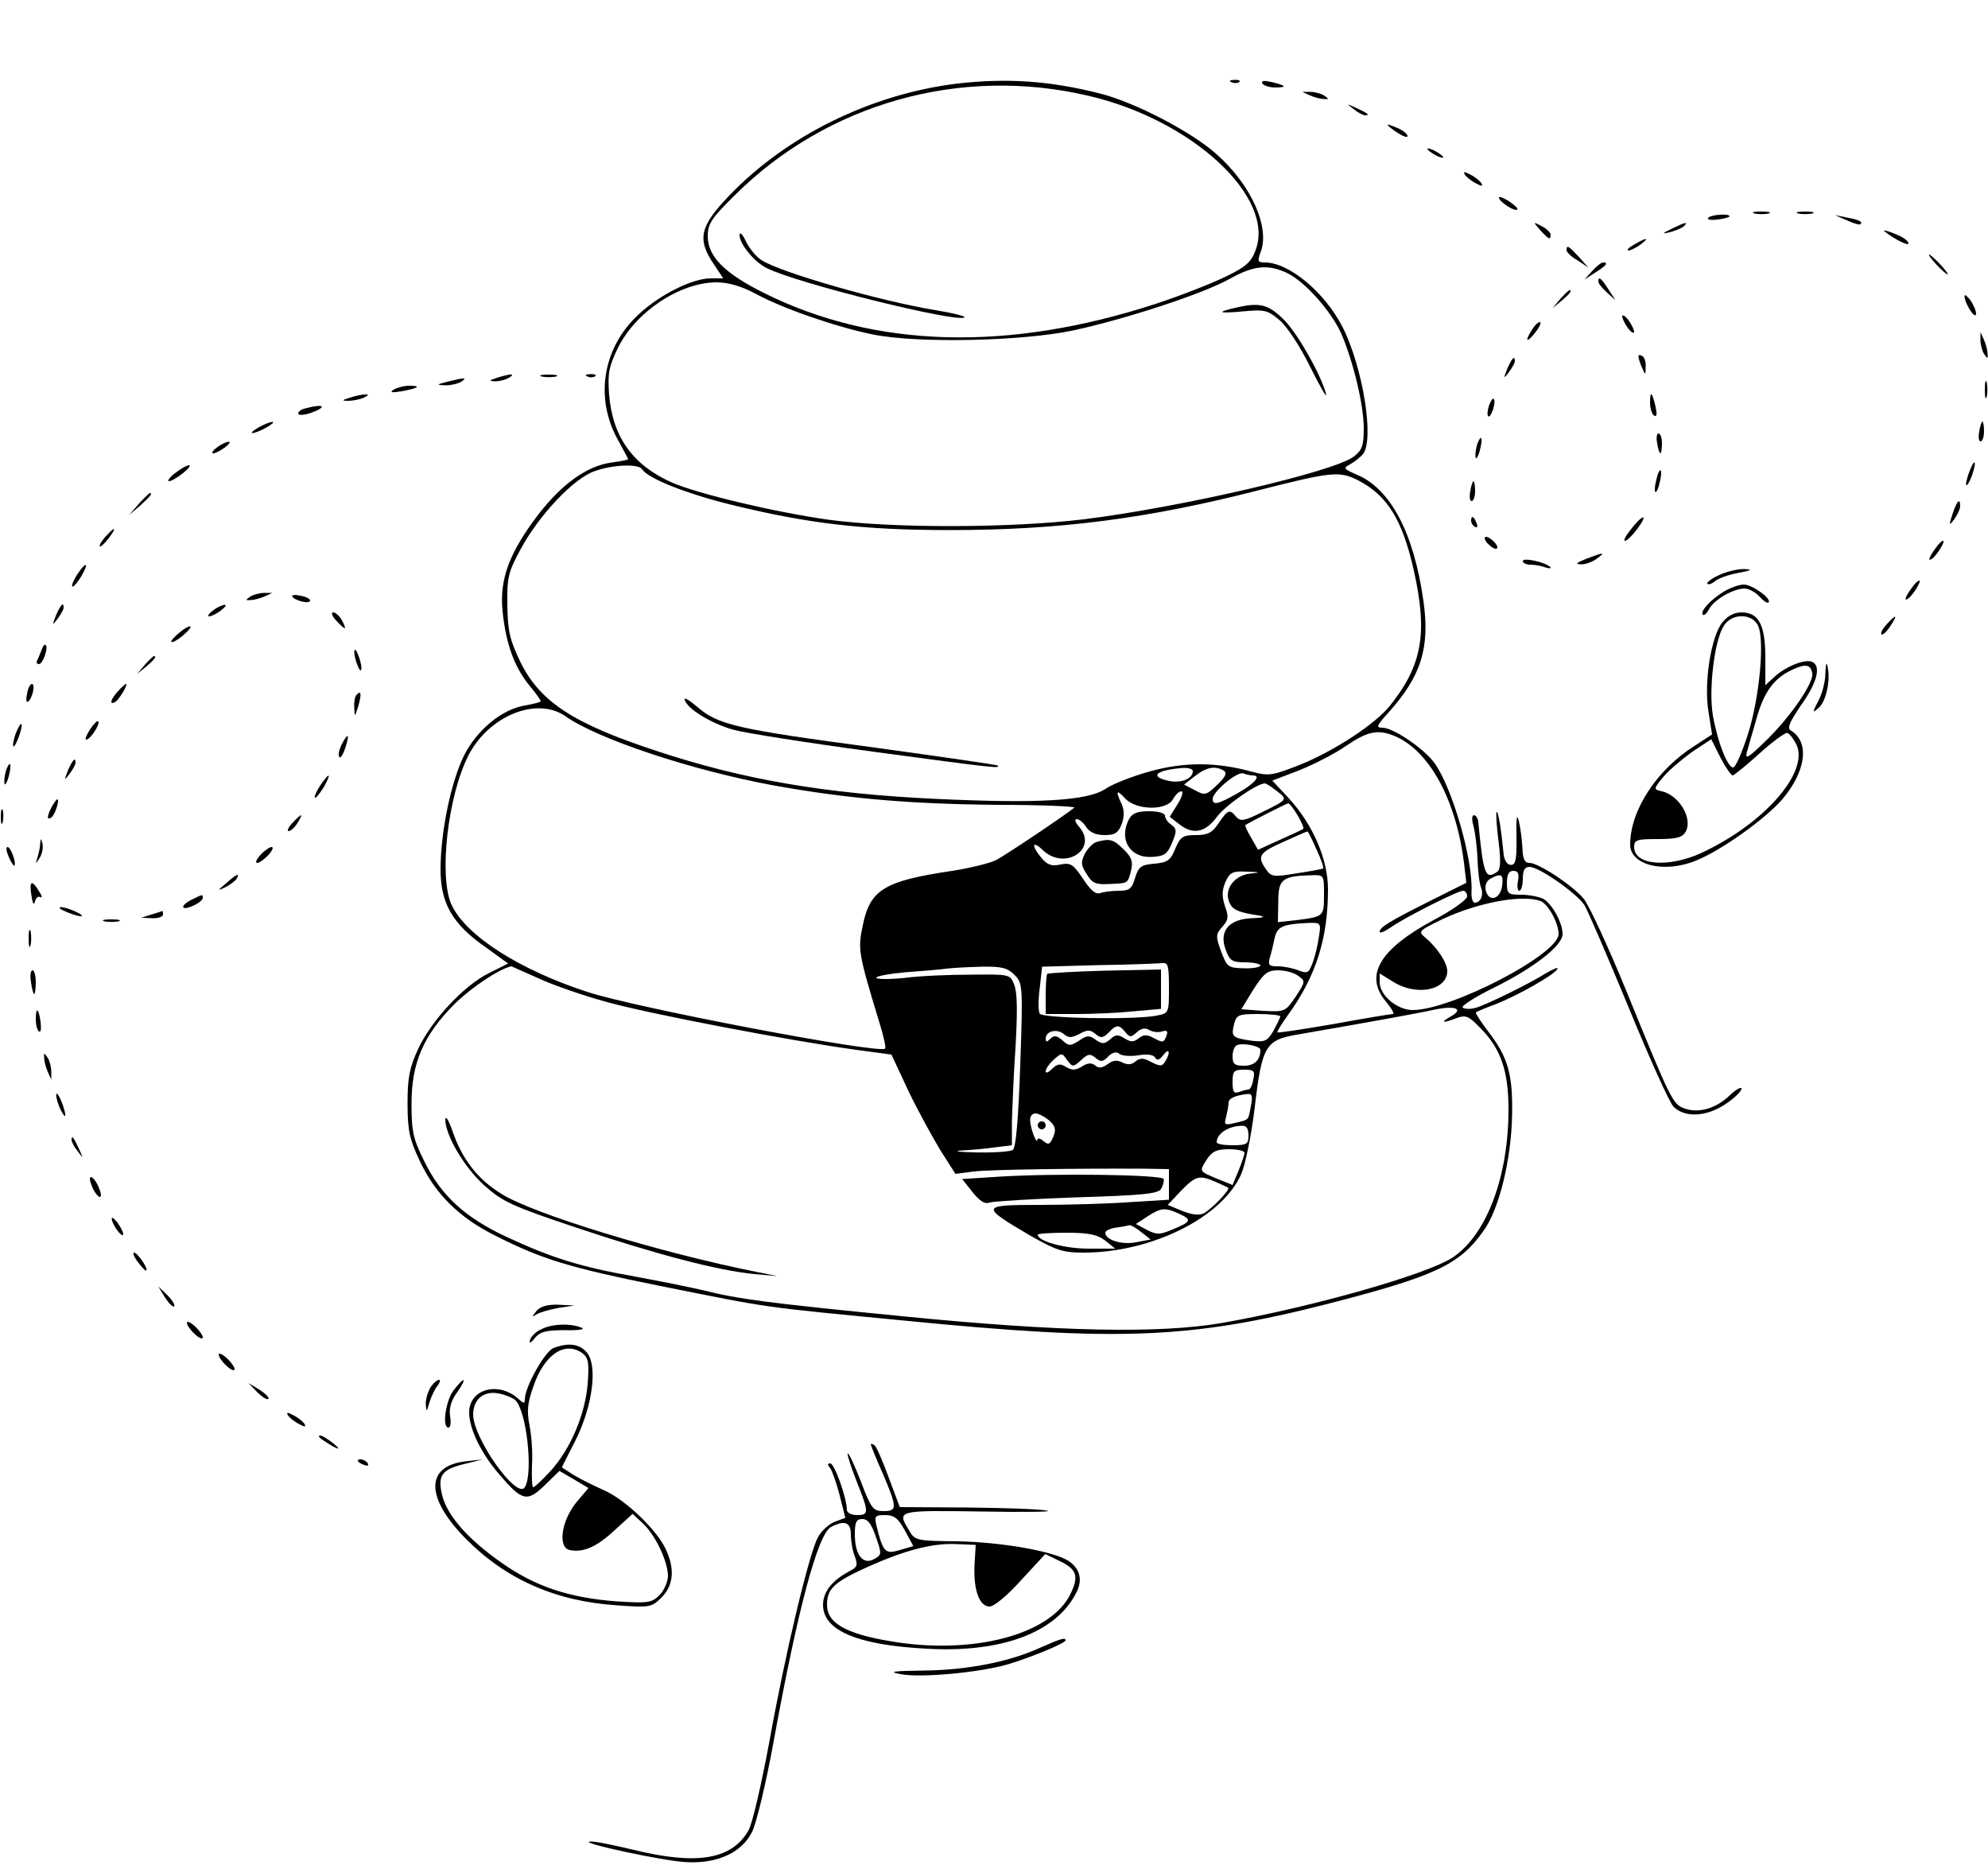 <?xml version="1.0" standalone="no"?>
<!DOCTYPE svg PUBLIC "-//W3C//DTD SVG 20010904//EN"
 "http://www.w3.org/TR/2001/REC-SVG-20010904/DTD/svg10.dtd">
<svg version="1.0" xmlns="http://www.w3.org/2000/svg"
 width="500pt" height="469pt" viewBox="0 0 500 469"
 preserveAspectRatio="xMidYMid meet">

<g transform="translate(0,469) scale(0.1,-0.1)"
fill="#000000" stroke="none">
<path d="M2409 4480 c-217 -26 -431 -131 -576 -283 -73 -76 -80 -109 -38 -171
l24 -36 -32 0 c-45 0 -128 -41 -180 -90 -91 -83 -112 -210 -53 -316 14 -25 26
-48 26 -49 0 -1 -18 -5 -41 -8 -62 -8 -126 -54 -186 -132 -72 -95 -97 -161
-89 -242 8 -80 29 -139 66 -185 17 -20 30 -39 30 -41 0 -3 -18 -7 -39 -11 -58
-9 -121 -61 -154 -126 -32 -65 -58 -187 -59 -282 -1 -88 29 -141 112 -199 l58
-42 -48 -24 c-63 -31 -144 -118 -178 -190 -22 -48 -27 -72 -27 -138 0 -68 5
-90 31 -145 39 -83 99 -142 189 -187 119 -60 184 -80 416 -127 286 -57 242
-51 614 -87 537 -53 718 -46 1060 41 276 71 336 99 397 186 39 54 69 180 71
289 2 104 -10 146 -60 211 -19 25 -33 47 -31 48 2 2 23 11 48 20 56 22 147 73
157 89 3 6 -9 1 -28 -10 -43 -27 -147 -78 -176 -87 -13 -4 -28 -4 -34 0 -6 3
29 26 78 50 101 50 173 106 173 135 0 29 -27 77 -49 89 -11 5 -36 10 -55 10
-33 0 -36 2 -36 30 0 21 5 30 16 30 12 0 15 -7 12 -25 -3 -14 -1 -25 3 -25 5
0 9 14 9 30 0 22 5 30 17 30 24 0 118 -66 138 -96 8 -13 58 -129 111 -257 52
-127 103 -240 113 -250 28 -28 82 -26 130 6 23 15 41 33 41 39 0 6 -13 -1 -29
-16 -34 -33 -77 -46 -113 -34 -31 11 -34 17 -148 297 -46 112 -94 216 -107
231 -28 34 -114 90 -136 90 -13 0 -17 10 -18 38 -1 20 -5 51 -9 67 -5 21 -7 9
-6 -40 1 -56 -2 -70 -14 -70 -9 0 -16 11 -18 25 -7 70 -14 111 -18 108 -2 -2
0 -36 5 -74 6 -48 5 -71 -3 -76 -30 -21 -35 -10 -48 125 -1 9 -6 17 -11 17 -5
0 -6 -12 -1 -27 4 -16 9 -53 10 -83 1 -30 5 -63 9 -72 7 -19 -1 -38 -16 -38
-5 0 -9 12 -8 28 4 81 -49 262 -93 323 -27 37 -104 89 -131 89 -17 0 -15 5 15
38 82 91 105 163 88 281 -24 171 -83 283 -169 318 -32 14 -33 16 -16 25 11 6
26 18 33 26 29 37 0 217 -51 319 -45 88 -135 163 -196 163 -18 0 -19 3 -10 27
23 62 -24 168 -111 245 -62 56 -206 131 -294 153 -126 32 -234 39 -357 25z
m329 -31 c259 -60 470 -254 420 -388 -11 -30 -24 -42 -76 -67 -35 -17 -114
-48 -175 -68 -371 -121 -706 -112 -985 27 -99 49 -142 92 -142 143 0 31 9 45
68 103 232 231 568 326 890 250z m498 -445 c45 -21 111 -95 137 -152 30 -69
57 -180 57 -239 0 -43 -4 -55 -25 -71 -48 -38 -436 -128 -680 -158 -183 -22
-478 -23 -641 -1 -135 19 -329 65 -395 94 -98 44 -148 114 -157 220 -4 54 -1
70 22 118 45 91 155 164 247 165 31 0 62 -9 100 -29 70 -38 205 -84 294 -102
113 -23 376 -17 504 10 130 28 330 93 396 131 58 32 94 36 141 14z m-1621
-494 c14 -23 112 -62 227 -90 193 -47 329 -63 548 -63 275 0 498 29 775 100
184 47 204 49 251 25 73 -38 111 -98 140 -227 35 -157 21 -237 -58 -337 -37
-48 -144 -118 -233 -153 -64 -25 -74 -27 -115 -16 -90 25 -170 25 -255 2 -44
-12 -96 -32 -115 -45 -45 -30 -170 -37 -426 -25 -277 13 -484 48 -704 121
-207 68 -292 123 -341 223 -27 56 -32 78 -33 143 -1 70 2 83 34 142 46 85 133
177 185 195 47 17 111 19 120 5z m-193 -621 c80 -57 317 -136 523 -174 184
-33 340 -47 567 -49 108 0 194 -4 190 -7 -23 -19 -172 -119 -197 -132 -16 -8
-66 -20 -110 -27 -170 -25 -207 -47 -225 -137 -13 -60 -11 -71 41 -242 11 -35
18 -66 15 -68 -14 -14 -630 103 -750 143 -169 55 -304 141 -340 218 -33 70
-10 274 42 376 51 100 172 149 244 99z m2081 -48 c91 -35 161 -163 180 -329
l5 -42 -88 -44 c-106 -53 -130 -68 -130 -79 0 -5 12 0 28 11 34 24 168 92 182
92 5 0 10 -6 10 -14 0 -8 -36 -34 -81 -58 -139 -74 -179 -141 -123 -207 14
-17 22 -31 17 -31 -5 0 -72 -11 -148 -25 -76 -13 -140 -23 -142 -21 -2 1 10
21 26 43 71 98 101 193 101 317 0 75 -38 163 -99 229 l-41 44 68 26 c37 15 90
42 117 61 53 36 78 42 118 27z m-503 -90 c0 -19 -28 -31 -59 -25 -53 11 -34
28 37 33 12 0 22 -3 22 -8z m78 1 c9 -6 4 -16 -17 -36 -27 -26 -31 -27 -56
-13 l-27 14 27 21 c29 23 51 27 73 14z m73 -12 c22 0 5 -20 -37 -44 -51 -29
-64 -32 -64 -15 0 18 62 70 77 64 8 -3 19 -5 24 -5z m60 -39 c28 -22 29 -21
-38 -54 -44 -22 -53 -23 -64 -11 -16 20 -21 18 -44 -16 -16 -24 -27 -30 -57
-30 -33 0 -39 -4 -52 -34 -12 -30 -20 -35 -53 -38 -33 -3 -39 -7 -48 -35 -8
-28 -14 -33 -41 -33 -18 0 -39 -3 -48 -6 -10 -4 -24 8 -42 36 -25 37 -31 41
-57 36 -22 -5 -33 -1 -48 17 -26 31 -23 45 4 19 56 -53 141 4 90 60 -9 11 -11
18 -5 18 7 0 17 -9 24 -20 9 -13 24 -20 46 -20 26 0 34 5 43 27 7 19 7 35 0
51 -16 34 -13 38 9 14 28 -30 104 -31 120 -2 6 11 15 20 21 20 6 0 2 -14 -9
-32 l-20 -32 23 -18 c35 -28 66 -22 95 17 21 29 100 84 121 85 4 0 17 -9 30
-19z m53 -62 c10 -17 16 -32 14 -33 -1 -2 -28 -14 -59 -28 l-55 -25 -17 30
c-10 16 -16 31 -15 32 6 5 103 54 108 55 3 0 14 -14 24 -31z m47 -85 c12 -25
19 -47 17 -48 -1 -1 -31 -7 -66 -12 -59 -10 -65 -9 -78 10 -23 33 -17 42 44
69 31 14 58 26 60 26 2 1 12 -20 23 -45z m-168 -61 c-39 -5 -64 -39 -52 -70 8
-21 21 -27 79 -36 14 -3 5 -5 -20 -6 -60 -2 -85 -33 -67 -80 10 -27 16 -31 49
-31 21 0 38 -4 38 -8 0 -4 -19 -8 -42 -7 -39 1 -42 3 -57 43 -14 38 -13 43 3
61 15 17 17 25 7 52 -8 25 -8 39 1 61 11 24 18 28 53 26 36 -1 37 -2 8 -5z
m187 -53 c0 -55 0 -55 -70 -64 l-46 -5 1 52 c0 56 10 64 83 66 32 1 32 1 32
-49z m448 23 c-4 -34 -33 -43 -41 -13 -3 12 1 24 11 30 27 15 34 12 30 -17z
m97 -39 c19 -8 45 -55 45 -83 0 -51 -270 -191 -367 -191 -39 0 -83 37 -83 70
l0 22 34 -21 c59 -37 136 -21 136 27 0 21 -26 60 -55 84 -19 16 -18 17 46 48
89 41 198 61 244 44z m-558 -91 c-3 -21 -10 -50 -16 -65 -9 -25 -13 -27 -36
-18 -15 6 -38 10 -52 10 -22 0 -24 3 -19 23 4 12 9 34 12 49 7 28 20 34 83 37
33 1 34 1 28 -36z m-377 -127 c0 -63 0 -64 -31 -70 -54 -11 -287 -7 -294 5 -4
6 -4 35 0 64 l6 54 142 4 c78 1 150 4 160 5 15 2 17 -7 17 -62z m-1586 24 c36
-17 114 -44 173 -60 108 -30 459 -97 626 -120 l89 -12 43 -92 c24 -50 61 -117
81 -150 l37 -58 46 6 c41 5 263 8 429 7 l62 -1 0 -38 0 -39 -97 -6 c-54 -4
-156 -7 -227 -7 -150 0 -151 -3 -27 -76 67 -38 83 -44 136 -44 171 0 349 88
397 198 10 23 25 96 33 161 19 163 27 176 112 190 168 29 301 53 341 62 52 11
75 2 41 -17 -28 -16 -21 -18 15 -4 22 8 30 5 57 -23 53 -52 73 -109 73 -207 0
-169 -55 -315 -140 -372 -65 -43 -354 -125 -581 -165 -158 -27 -408 -22 -793
16 -347 34 -423 44 -510 66 -30 7 -108 23 -174 35 -135 24 -207 46 -323 100
-103 48 -164 104 -205 188 -29 58 -33 76 -33 147 0 102 30 172 109 251 42 41
112 88 142 94 1 0 31 -14 68 -30z m1197 9 c21 -21 22 -26 15 -228 -5 -140 -11
-208 -19 -213 -7 -4 -48 -7 -92 -6 -44 1 -60 3 -35 5 25 1 63 5 85 8 l40 5 0
58 c1 31 4 116 9 187 5 88 5 139 -3 158 -10 27 -11 27 -108 26 -54 0 -129 -3
-166 -8 -38 -4 -70 -4 -73 0 -2 4 31 10 73 14 43 3 89 7 103 9 14 2 53 4 88 5
51 1 66 -3 83 -20z m714 -3 c19 -13 18 -15 -6 -52 -26 -38 -27 -39 -82 -36
l-55 4 30 49 c27 42 36 49 63 49 17 0 40 -6 50 -14z m-45 -102 c0 -3 -8 -19
-17 -36 -16 -27 -22 -29 -56 -25 -48 7 -51 10 -43 42 6 23 11 25 61 25 30 0
55 -3 55 -6z m-390 -39 c11 -14 15 -14 29 -1 11 10 21 12 31 6 8 -5 23 -7 32
-4 13 4 16 1 12 -10 -7 -19 -9 -19 -35 -5 -15 8 -24 7 -35 -2 -13 -10 -20 -10
-36 0 -16 10 -23 10 -36 -3 -15 -12 -20 -12 -36 -1 -16 12 -22 12 -42 -2 -22
-14 -26 -14 -42 1 -14 12 -21 13 -30 4 -9 -9 -12 -9 -12 0 0 19 28 26 45 12
13 -11 20 -10 40 0 20 11 27 11 40 0 13 -11 19 -11 33 3 20 21 26 21 42 2z
m340 -45 c0 -26 -15 -40 -41 -40 -24 0 -29 4 -29 24 0 13 5 26 12 28 17 6 58
-3 58 -12z m-308 -14 c22 4 38 2 43 -5 5 -9 11 -7 21 6 15 20 19 6 4 -17 -7
-12 -12 -12 -34 -1 -20 11 -28 11 -40 2 -10 -9 -20 -9 -33 -3 -13 7 -24 6 -37
-4 -14 -10 -23 -11 -32 -3 -9 7 -19 6 -33 -3 -16 -10 -25 -10 -40 -1 -15 9
-22 8 -35 -5 -9 -9 -16 -12 -16 -6 0 6 9 19 20 29 20 18 21 18 34 -1 14 -18
15 -18 35 0 17 16 23 17 36 6 13 -11 19 -11 32 3 11 11 21 13 28 7 6 -5 27 -7
47 -4z m290 -61 c-2 -14 -8 -25 -12 -25 -5 0 -15 -3 -24 -6 -13 -5 -16 1 -16
25 0 27 3 31 29 31 25 0 28 -3 23 -25z m-6 -67 c-7 -37 -4 -33 -40 -42 -26 -6
-28 -5 -22 16 3 13 6 28 6 35 0 11 18 19 49 22 10 1 12 -7 7 -31z m-508 -35
c16 -14 19 -23 11 -42 -8 -19 -12 -21 -24 -11 -8 7 -15 9 -16 4 -1 -14 -18 29
-18 49 -1 9 5 17 13 17 8 0 23 -8 34 -17z m502 -38 c0 -22 -4 -25 -40 -25 -22
0 -40 3 -40 8 1 21 28 40 63 41 12 1 17 -7 17 -24z m-10 -44 c0 -5 -7 -25 -15
-45 l-15 -36 -37 15 c-48 20 -47 19 -28 49 14 21 25 26 56 26 22 0 39 -4 39
-9z m-73 -73 c15 -7 30 -13 32 -15 6 -4 -41 -53 -61 -64 -12 -6 -30 -4 -55 6
l-36 15 33 35 c37 38 46 41 87 23z m-92 -80 c33 -15 32 -20 -14 -39 -33 -14
-41 -15 -66 -2 l-28 15 29 19 c34 22 44 23 79 7z m-94 -47 l23 -18 -37 -7
c-36 -7 -77 6 -77 24 0 5 12 11 28 13 15 2 30 5 33 6 4 0 17 -7 30 -18z m-91
-21 l25 -20 -68 0 c-60 0 -127 19 -127 35 0 3 33 5 73 5 56 0 78 -5 97 -20z"/>
<path d="M1860 4099 c0 -22 36 -67 68 -83 74 -38 482 -139 498 -124 2 3 -30
11 -73 18 -136 22 -391 95 -438 126 -13 8 -30 29 -39 47 -8 18 -16 25 -16 16z"/>
<path d="M3116 3918 c-59 -13 -55 -17 11 -11 53 5 62 3 91 -22 19 -16 52 -66
78 -119 25 -50 42 -80 39 -66 -13 48 -68 145 -102 182 -40 41 -61 48 -117 36z"/>
<path d="M1722 2930 c7 -23 66 -59 122 -75 28 -8 186 -33 350 -55 312 -42 322
-43 315 -35 -3 2 -142 22 -309 45 -345 46 -395 57 -447 103 -20 17 -34 25 -31
17z"/>
<path d="M2840 2631 c-27 -51 1 -99 57 -96 32 2 39 7 51 36 12 29 12 34 -2 45
-9 6 -16 16 -16 23 0 6 -17 11 -40 11 -29 0 -42 -5 -50 -19z"/>
<path d="M2759 2573 c-9 -2 -22 -15 -30 -29 -11 -22 -11 -29 4 -52 14 -23 22
-27 58 -25 48 2 45 1 54 35 5 21 1 33 -19 52 -25 25 -34 28 -67 19z"/>
<path d="M2634 2241 c-2 -2 -4 -26 -4 -53 l0 -48 78 0 c42 0 107 3 145 7 l67
6 0 49 0 50 -141 -3 c-77 -2 -142 -6 -145 -8z"/>
<path d="M1120 1875 c0 -40 48 -121 98 -166 46 -41 69 -52 234 -107 200 -67
354 -107 445 -116 l58 -5 -50 10 c-246 49 -567 147 -646 198 -58 36 -97 87
-120 154 -10 29 -18 43 -19 32z"/>
<path d="M2513 1731 l-93 -6 26 -33 c19 -23 31 -31 43 -26 9 3 107 9 219 13
165 5 205 9 212 21 5 8 8 20 7 25 -4 11 -267 15 -414 6z"/>
<path d="M2610 1860 c0 -5 5 -10 10 -10 6 0 10 5 10 10 0 6 -4 10 -10 10 -5 0
-10 -4 -10 -10z"/>
<path d="M3098 4483 c7 -3 16 -2 19 1 4 3 -2 6 -13 5 -11 0 -14 -3 -6 -6z"/>
<path d="M3175 4480 c3 -5 18 -10 32 -10 32 0 28 5 -10 14 -19 4 -26 3 -22 -4z"/>
<path d="M3295 4450 c11 -5 27 -9 35 -9 13 -1 13 0 0 9 -8 5 -24 9 -35 9 l-20
0 20 -9z"/>
<path d="M3404 4416 c11 -9 24 -16 30 -16 12 0 7 5 -24 19 -24 11 -24 11 -6
-3z"/>
<path d="M3490 4376 c0 -2 11 -11 25 -20 14 -9 25 -13 25 -8 0 5 -11 14 -25
20 -14 6 -25 10 -25 8z"/>
<path d="M3590 4316 c0 -3 9 -10 20 -16 11 -6 20 -8 20 -6 0 3 -9 10 -20 16
-11 6 -20 8 -20 6z"/>
<path d="M3684 4251 c4 -6 16 -16 28 -22 15 -8 18 -8 14 0 -4 6 -16 16 -28 22
-15 8 -18 8 -14 0z"/>
<path d="M3770 4193 c0 -10 40 -36 46 -30 3 2 -7 12 -21 21 -14 9 -25 13 -25
9z"/>
<path d="M4413 4153 c9 -2 25 -2 35 0 9 3 1 5 -18 5 -19 0 -27 -2 -17 -5z"/>
<path d="M4523 4153 c9 -2 25 -2 35 0 9 3 1 5 -18 5 -19 0 -27 -2 -17 -5z"/>
<path d="M4296 4142 c-3 -5 8 -6 25 -4 16 2 29 6 29 8 0 8 -49 4 -54 -4z"/>
<path d="M4645 4136 c17 -8 32 -12 34 -10 7 6 -2 11 -34 17 l-30 6 30 -13z"/>
<path d="M3874 4111 c21 -23 26 -26 26 -11 0 5 -10 15 -22 21 -23 12 -23 12
-4 -10z"/>
<path d="M4205 4115 c-25 -12 -26 -14 -5 -9 14 4 29 10 35 15 12 12 5 11 -30
-6z"/>
<path d="M4741 4107 c28 -21 59 -36 59 -29 0 5 -11 14 -25 20 -24 11 -44 16
-34 9z"/>
<path d="M4110 4075 c-14 -8 -20 -14 -14 -15 5 0 19 7 30 15 24 18 16 19 -16
0z"/>
<path d="M3940 4061 c0 -5 12 -17 28 -26 l27 -18 -24 27 c-26 28 -31 31 -31
17z"/>
<path d="M4870 4025 c13 -14 26 -25 28 -25 3 0 -5 11 -18 25 -13 14 -26 25
-28 25 -3 0 5 -11 18 -25z"/>
<path d="M4004 4008 l-19 -21 28 18 c28 18 33 25 19 25 -5 0 -17 -10 -28 -22z"/>
<path d="M4020 3982 c0 -5 10 -17 22 -28 l21 -19 -18 28 c-18 28 -25 33 -25
19z"/>
<path d="M3924 3938 l-19 -23 23 19 c21 18 27 26 19 26 -2 0 -12 -10 -23 -22z"/>
<path d="M4941 3945 c0 -18 28 -61 29 -44 0 8 -7 24 -15 35 -8 10 -14 15 -14
9z"/>
<path d="M4080 3894 c0 -5 7 -19 15 -30 8 -10 15 -14 15 -8 0 5 -7 19 -15 30
-8 10 -15 14 -15 8z"/>
<path d="M3852 3859 c-19 -30 -11 -32 11 -3 10 13 14 24 10 24 -5 0 -14 -9
-21 -21z"/>
<path d="M4981 3835 c0 -11 4 -27 9 -35 9 -13 10 -13 9 0 0 8 -4 24 -9 35 l-9
20 0 -20z"/>
<path d="M4121 3793 c0 -4 4 -17 9 -28 8 -19 9 -19 9 2 1 12 -3 25 -9 28 -5 3
-10 3 -9 -2z"/>
<path d="M3791 3763 c-10 -26 -10 -27 4 -9 8 11 15 23 15 28 0 15 -7 8 -19
-19z"/>
<path d="M1250 3740 c-21 -7 -21 -8 -5 -9 11 0 27 4 35 9 18 11 5 11 -30 0z"/>
<path d="M1363 3743 c9 -2 25 -2 35 0 9 3 1 5 -18 5 -19 0 -27 -2 -17 -5z"/>
<path d="M1478 3743 c7 -3 16 -2 19 1 4 3 -2 6 -13 5 -11 0 -14 -3 -6 -6z"/>
<path d="M1125 3730 c-28 -7 -28 -8 -5 -9 14 0 32 4 40 9 17 11 8 11 -35 0z"/>
<path d="M4992 3710 c0 -19 2 -27 5 -17 2 9 2 25 0 35 -3 9 -5 1 -5 -18z"/>
<path d="M990 3710 c-11 -7 -5 -8 20 -4 43 8 51 14 19 14 -13 0 -31 -5 -39
-10z"/>
<path d="M880 3690 c-20 -6 -21 -8 -5 -8 11 0 29 3 40 8 25 11 -1 11 -35 0z"/>
<path d="M4150 3677 c0 -14 5 -29 10 -32 7 -4 8 3 4 22 -9 38 -14 42 -14 10z"/>
<path d="M3745 3670 c-4 -12 -5 -24 -2 -27 3 -2 8 5 12 17 4 12 5 24 2 27 -3
2 -8 -5 -12 -17z"/>
<path d="M768 3663 c-10 -2 -18 -8 -18 -13 0 -5 14 -4 30 1 45 16 36 25 -12
12z"/>
<path d="M650 3615 c-14 -8 -20 -14 -15 -14 6 0 21 6 35 14 14 8 21 14 15 14
-5 0 -21 -6 -35 -14z"/>
<path d="M4978 3605 c-3 -14 -1 -25 3 -25 5 0 9 11 9 25 0 14 -2 25 -4 25 -2
0 -6 -11 -8 -25z"/>
<path d="M4168 3575 c2 -14 6 -25 8 -25 2 0 4 11 4 25 0 14 -4 25 -9 25 -4 0
-6 -11 -3 -25z"/>
<path d="M3716 3575 c-3 -9 -6 -24 -5 -33 0 -9 5 -4 10 12 9 32 6 48 -5 21z"/>
<path d="M546 3565 c-11 -8 -15 -15 -10 -15 6 0 19 7 30 15 10 8 15 14 9 14
-5 0 -19 -6 -29 -14z"/>
<path d="M4952 3501 c-6 -17 -9 -31 -6 -31 7 0 25 52 20 57 -2 2 -8 -10 -14
-26z"/>
<path d="M440 3500 c-14 -11 -20 -20 -15 -20 6 0 21 9 35 20 14 11 21 20 15
20 -5 0 -21 -9 -35 -20z"/>
<path d="M4166 3484 c-4 -14 -5 -28 -3 -31 3 -2 8 8 11 23 4 14 5 28 3 31 -3
2 -8 -8 -11 -23z"/>
<path d="M3698 3455 c-3 -14 -1 -25 3 -25 5 0 9 11 9 25 0 14 -2 25 -4 25 -2
0 -6 -11 -8 -25z"/>
<path d="M349 3423 l-24 -28 28 24 c25 23 32 31 24 31 -2 0 -14 -12 -28 -27z"/>
<path d="M4911 3398 c-10 -30 -9 -31 4 -14 8 11 15 26 15 33 0 22 -8 14 -19
-19z"/>
<path d="M3700 3381 c0 -6 4 -13 10 -16 6 -3 7 1 4 9 -7 18 -14 21 -14 7z"/>
<path d="M4102 3359 c-13 -16 -20 -29 -15 -29 5 0 19 14 31 30 29 39 14 38
-16 -1z"/>
<path d="M265 3340 c-10 -11 -16 -22 -14 -24 2 -2 12 7 22 20 22 29 17 32 -8
4z"/>
<path d="M3740 3325 c7 -8 17 -15 22 -15 6 0 5 7 -2 15 -7 8 -17 15 -22 15 -6
0 -5 -7 2 -15z"/>
<path d="M4873 3318 c-20 -26 -26 -41 -15 -34 12 7 36 46 29 46 -3 0 -9 -6
-14 -12z"/>
<path d="M3990 3285 c-25 -10 -29 -14 -14 -14 11 -1 29 6 40 14 23 17 19 17
-26 0z"/>
<path d="M3830 3279 c0 -5 9 -9 19 -9 11 0 28 -3 38 -7 10 -3 15 -3 12 1 -11
12 -69 25 -69 15z"/>
<path d="M194 3245 c-9 -14 -15 -28 -12 -30 2 -2 12 9 22 25 21 36 13 40 -10
5z"/>
<path d="M4322 3243 c-18 -8 -30 -18 -28 -21 3 -3 12 0 20 7 7 6 33 16 57 20
36 7 38 9 14 10 -16 0 -45 -7 -63 -16z"/>
<path d="M4813 3218 c-20 -26 -26 -41 -15 -34 12 7 36 46 29 46 -3 0 -9 -6
-14 -12z"/>
<path d="M4335 3202 c-35 -22 -60 -50 -52 -58 3 -3 10 4 16 15 13 24 61 51 89
51 10 0 27 -9 37 -20 10 -11 20 -18 23 -15 9 9 -41 45 -62 45 -12 0 -34 -8
-51 -18z"/>
<path d="M630 3190 c-13 -9 -13 -10 0 -9 8 0 24 4 35 9 l20 9 -20 0 c-11 0
-27 -4 -35 -9z"/>
<path d="M735 3190 c7 -11 45 -20 45 -10 0 4 -11 10 -25 12 -13 3 -22 2 -20
-2z"/>
<path d="M141 3143 c-10 -26 -10 -27 4 -9 8 11 15 23 15 28 0 15 -7 8 -19 -19z"/>
<path d="M536 3155 c-11 -8 -15 -15 -10 -15 6 0 19 7 30 15 10 8 15 14 9 14
-5 0 -19 -6 -29 -14z"/>
<path d="M845 3130 c10 -11 20 -20 22 -20 2 0 -1 9 -7 20 -6 11 -16 20 -22 20
-6 0 -3 -9 7 -20z"/>
<path d="M4332 3125 c-29 -36 -47 -153 -35 -225 l9 -57 -43 -28 c-96 -60 -163
-163 -163 -249 0 -52 86 -73 166 -40 64 26 170 102 214 151 62 71 73 147 24
176 -10 6 -3 21 26 64 41 57 51 99 27 109 -19 7 -67 -13 -94 -38 l-23 -21 0
69 c0 83 -17 114 -60 114 -19 0 -35 -9 -48 -25z m89 -7 c18 -34 5 -181 -25
-275 -15 -46 -31 -83 -37 -83 -14 0 -39 63 -51 131 -11 66 4 190 28 226 20 31
69 31 85 1z m137 -121 c5 -23 -57 -113 -119 -172 -43 -42 -51 -46 -45 -25 4
14 14 50 23 80 18 67 43 102 85 123 38 19 52 17 56 -6z m-40 -179 c33 -69 -80
-199 -239 -273 -83 -38 -169 -31 -169 15 0 18 7 20 60 20 48 0 61 4 70 19 18
35 -19 94 -64 102 -17 4 -17 6 8 36 14 17 48 45 73 63 l47 31 23 -46 c13 -25
27 -45 31 -45 4 1 34 25 67 55 33 30 65 53 70 52 6 -2 16 -15 23 -29z"/>
<path d="M4745 3120 c-10 -11 -16 -22 -13 -25 3 -3 13 6 22 20 20 30 16 32 -9
5z"/>
<path d="M451 3099 c-13 -11 -22 -21 -20 -23 2 -3 15 4 28 15 13 11 22 21 20
23 -2 3 -15 -4 -28 -15z"/>
<path d="M104 3054 c-4 -10 -9 -22 -11 -26 -2 -5 0 -8 5 -8 10 0 24 41 17 48
-3 3 -8 -4 -11 -14z"/>
<path d="M891 3050 c0 -8 4 -24 9 -35 5 -13 9 -14 9 -5 0 8 -4 24 -9 35 -5 13
-9 14 -9 5z"/>
<path d="M364 3018 l-19 -23 23 19 c21 18 27 26 19 26 -2 0 -12 -10 -23 -22z"/>
<path d="M4591 2997 c0 -21 -8 -52 -18 -70 -15 -29 -15 -31 0 -18 19 15 31 67
24 102 -3 16 -5 12 -6 -14z"/>
<path d="M68 2945 c-3 -13 -2 -22 2 -20 11 7 20 45 10 45 -4 0 -10 -11 -12
-25z"/>
<path d="M297 2952 c-19 -20 -23 -37 -7 -27 10 6 33 45 27 45 -2 0 -11 -8 -20
-18z"/>
<path d="M897 2943 c-4 -3 -7 -18 -6 -32 1 -26 1 -25 10 3 9 31 7 41 -4 29z"/>
<path d="M226 2855 c-9 -14 -13 -25 -9 -25 10 0 36 40 30 46 -2 3 -12 -7 -21
-21z"/>
<path d="M39 2844 c-5 -15 -8 -29 -5 -31 2 -2 8 10 14 26 13 38 5 41 -9 5z"/>
<path d="M860 2819 c-6 -11 -10 -25 -7 -32 2 -6 9 3 15 21 12 36 8 42 -8 11z"/>
<path d="M171 2753 c-10 -26 -10 -27 4 -9 8 11 15 23 15 28 0 15 -7 8 -19 -19z"/>
<path d="M16 2755 c-3 -9 -6 -24 -5 -33 0 -9 5 -4 10 12 9 32 6 48 -5 21z"/>
<path d="M805 2714 c-9 -14 -15 -27 -13 -30 2 -2 12 10 22 26 21 37 15 40 -9
4z"/>
<path d="M130 2661 c-12 -24 -13 -34 -1 -27 9 6 22 46 15 46 -2 0 -8 -9 -14
-19z"/>
<path d="M2 2635 c0 -16 2 -22 5 -12 2 9 2 23 0 30 -3 6 -5 -1 -5 -18z"/>
<path d="M735 2620 c-10 -11 -14 -20 -9 -20 5 0 15 9 22 20 7 11 11 20 9 20
-2 0 -12 -9 -22 -20z"/>
<path d="M101 2568 c0 -9 -4 -25 -7 -35 -5 -17 -5 -17 6 0 6 10 9 25 7 35 -4
15 -5 15 -6 0z"/>
<path d="M22 2535 c6 -14 13 -24 14 -22 6 6 -9 47 -17 47 -5 0 -3 -11 3 -25z"/>
<path d="M655 2540 c-10 -11 -14 -20 -8 -20 5 0 18 9 28 20 10 11 14 20 8 20
-5 0 -18 -9 -28 -20z"/>
<path d="M569 2469 c-23 -19 -23 -20 -2 -10 12 6 25 16 28 21 10 16 -1 12 -26
-11z"/>
<path d="M79 2438 c3 -20 6 -26 9 -15 2 9 8 14 13 11 6 -3 5 3 -3 15 -18 30
-25 26 -19 -11z"/>
<path d="M483 2428 c-31 -15 -29 -30 2 -16 14 6 25 15 25 20 0 9 1 10 -27 -4z"/>
<path d="M150 2407 c0 -3 15 -10 32 -16 18 -6 28 -7 23 -2 -12 10 -55 25 -55
18z"/>
<path d="M380 2390 l-25 -8 28 -1 c15 -1 27 4 27 9 0 6 -1 10 -2 9 -2 -1 -14
-5 -28 -9z"/>
<path d="M263 2373 c9 -2 25 -2 35 0 9 3 1 5 -18 5 -19 0 -27 -2 -17 -5z"/>
<path d="M72 2330 c0 -19 2 -27 5 -17 2 9 2 25 0 35 -3 9 -5 1 -5 -18z"/>
<path d="M78 2220 c2 -16 6 -30 8 -30 2 0 4 14 4 30 0 17 -4 30 -8 30 -5 0 -7
-13 -4 -30z"/>
<path d="M90 2126 c0 -14 4 -27 8 -30 5 -3 6 8 4 25 -5 35 -12 38 -12 5z"/>
<path d="M111 2030 c0 -8 4 -24 9 -35 l9 -20 0 20 c0 11 -4 27 -9 35 -9 13
-10 13 -9 0z"/>
<path d="M145 1918 c4 -13 11 -27 16 -33 5 -5 4 5 -2 23 -12 36 -24 44 -14 10z"/>
<path d="M180 1824 c0 -6 7 -19 16 -30 14 -18 14 -18 3 6 -14 31 -19 36 -19
24z"/>
<path d="M232 1705 c6 -14 15 -25 19 -25 5 0 3 11 -3 25 -6 14 -15 25 -19 25
-5 0 -3 -11 3 -25z"/>
<path d="M281 1625 c0 -5 6 -19 14 -29 8 -11 15 -15 15 -10 0 6 -7 19 -15 30
-8 10 -14 15 -14 9z"/>
<path d="M347 1516 c10 -13 19 -23 21 -21 5 5 -22 45 -31 45 -4 0 0 -11 10
-24z"/>
<path d="M415 1427 c10 -15 20 -25 23 -22 3 3 -5 16 -17 28 l-23 22 17 -28z"/>
<path d="M1349 1393 c-12 -15 -12 -16 1 -8 8 5 33 12 55 16 l40 6 -41 2 c-28
1 -46 -5 -55 -16z"/>
<path d="M470 1363 c0 -5 9 -18 20 -28 11 -10 20 -14 20 -8 0 5 -9 18 -20 28
-11 10 -20 14 -20 8z"/>
<path d="M1361 1347 c-14 -6 -26 -19 -28 -27 -3 -9 2 -8 12 5 13 16 28 20 76
20 34 -1 52 2 42 6 -28 12 -76 10 -102 -4z"/>
<path d="M1392 1300 c-22 -9 -72 -98 -72 -129 0 -11 -3 -11 -17 2 -50 44 -123
24 -123 -35 0 -41 30 -103 76 -156 57 -67 70 -70 114 -27 l37 36 36 -21 37
-22 -32 -38 c-37 -47 -45 -112 -15 -118 34 -7 68 8 113 50 l45 41 26 -24 c31
-29 62 -94 63 -131 0 -16 -10 -38 -21 -49 -20 -20 -29 -21 -109 -16 -118 9
-203 37 -287 96 -86 60 -138 119 -151 171 -12 50 -1 65 58 79 l45 11 -45 -5
c-101 -12 -100 -92 2 -195 101 -102 226 -157 380 -167 83 -6 87 -5 112 20 30
30 34 72 10 122 -23 49 -102 124 -154 147 -25 11 -59 28 -76 38 l-31 20 35 69
c43 87 56 189 27 221 -19 21 -46 24 -83 10z m73 -13 c15 -12 17 -24 13 -78 -7
-78 -43 -162 -93 -218 -21 -22 -40 -41 -44 -41 -3 0 -4 25 -3 55 2 30 -1 74
-6 99 -7 36 -6 56 9 98 27 81 79 117 124 85z m-170 -117 c29 -24 47 -185 25
-220 -20 -32 -130 123 -130 183 0 38 27 60 63 53 17 -3 36 -11 42 -16z"/>
<path d="M550 1283 c0 -5 9 -18 20 -28 11 -10 20 -14 20 -8 0 5 -9 18 -20 28
-11 10 -20 14 -20 8z"/>
<path d="M1082 1200 c-6 -11 -12 -30 -11 -42 1 -20 2 -19 9 5 5 16 14 35 21
43 6 8 7 14 3 14 -5 0 -15 -9 -22 -20z"/>
<path d="M1141 1194 c-20 -26 -30 -94 -13 -94 5 0 7 13 4 29 -3 20 3 40 18 60
26 38 19 41 -9 5z"/>
<path d="M647 1189 c12 -12 25 -20 28 -17 3 3 -7 13 -22 23 l-28 17 22 -23z"/>
<path d="M724 1131 c4 -6 16 -16 28 -22 15 -8 18 -8 14 0 -4 6 -16 16 -28 22
-15 8 -18 8 -14 0z"/>
<path d="M810 1070 c35 -24 54 -31 30 -11 -14 11 -29 21 -35 21 -5 0 -3 -5 5
-10z"/>
<path d="M2190 1058 c0 -2 13 -35 30 -73 37 -87 37 -95 2 -95 -26 0 -31 6 -57
75 -16 41 -31 73 -33 70 -2 -2 8 -33 22 -69 32 -80 32 -86 1 -86 -14 0 -25 6
-25 13 0 29 -31 117 -42 117 -7 0 -7 -4 0 -12 5 -7 16 -38 24 -69 l14 -56 -27
-10 c-15 -6 -34 -24 -42 -39 -23 -44 -83 -296 -122 -514 -20 -107 -43 -208
-53 -224 -43 -73 -130 -87 -292 -47 -47 11 -94 21 -105 20 -39 -1 191 -51 245
-52 77 -3 135 25 161 75 11 21 36 125 55 230 61 334 111 520 144 538 34 18 50
12 50 -19 0 -16 4 -41 10 -55 8 -22 6 -27 -13 -37 -44 -23 -67 -52 -67 -85 0
-64 86 -101 260 -110 188 -11 325 40 376 139 18 33 11 62 -19 82 -38 24 -167
47 -279 49 -104 1 -107 2 -122 28 -30 50 -31 50 181 47 108 -2 184 -1 167 2
-16 4 -106 7 -200 8 l-171 1 -28 75 c-15 41 -31 78 -36 81 -5 3 -9 4 -9 2z
m86 -217 l21 -39 -34 -10 c-37 -11 -42 -6 -59 63 -5 22 -3 25 22 25 23 0 33
-8 50 -39z m-73 -16 c15 -43 15 -45 -5 -56 -28 -15 -48 11 -48 63 0 31 4 38
19 38 14 0 23 -13 34 -45z m248 -70 c-3 -63 12 -105 38 -105 11 0 45 28 79 66
l61 66 35 -17 c44 -21 50 -38 29 -82 -49 -104 -247 -156 -455 -120 -112 19
-158 46 -158 91 0 41 17 57 103 96 92 41 162 60 222 57 l49 -2 -3 -50z"/>
<path d="M900 1016 c0 -2 7 -7 16 -10 8 -3 12 -2 9 4 -6 10 -25 14 -25 6z"/>
<path d="M2615 546 c-76 -35 -183 -56 -292 -57 -78 -1 -90 -3 -58 -9 49 -10
201 4 271 25 57 17 144 53 144 60 0 8 -13 4 -65 -19z"/>
</g>
</svg>
